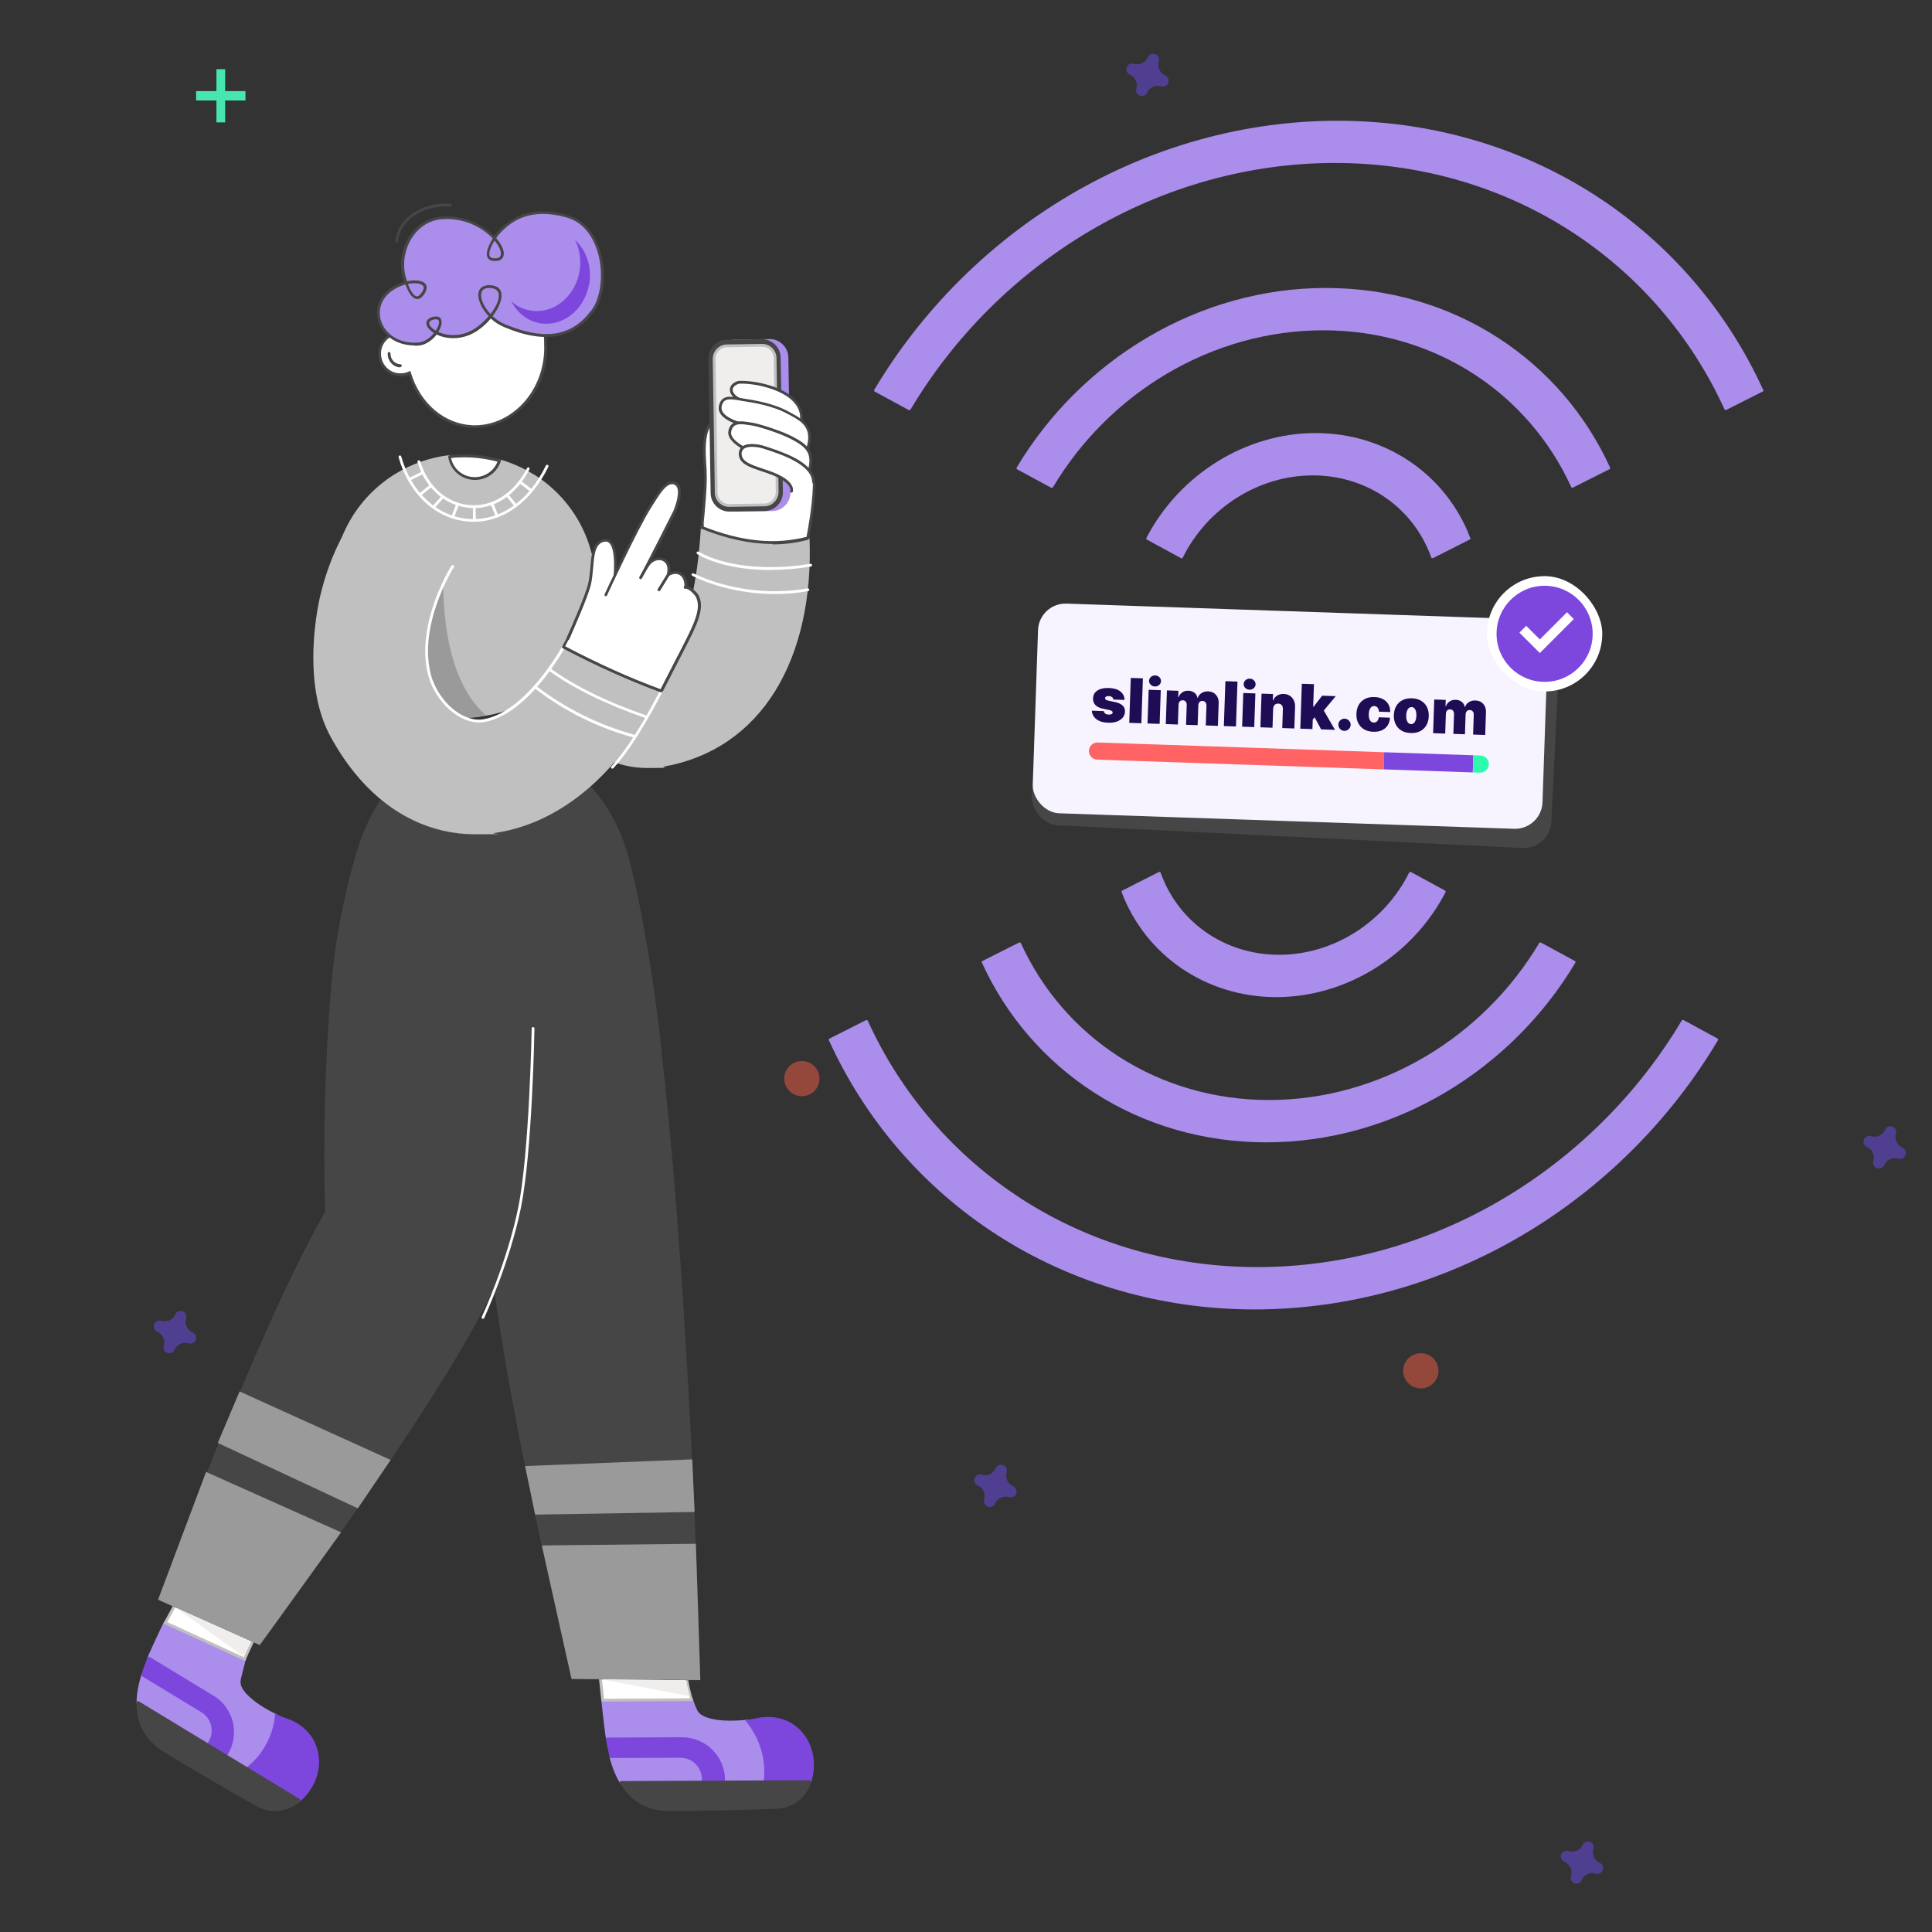 <svg width="560" height="560" viewBox="0 0 560 560" fill="none" xmlns="http://www.w3.org/2000/svg">
<rect x="0" y="0" width="560" height="560" fill="#333333" stroke="none"/>
<g clip-path="url(#clip0_3608_5524)">
<path d="M234.533 155.972V155.487L234.048 155.607C228.345 156.982 224.423 157.751 218.318 156.86C213.183 156.133 207.966 154.597 203.68 152.534L203.154 152.292V152.899C201.417 181.202 194.987 188.603 189.893 189.856C183.422 191.434 179.864 182.173 175.376 170.447C171.736 160.946 167.612 150.19 160.859 142.911L160.576 142.587L138.984 166.404L139.065 166.647C145.615 185.65 153.338 200.086 162.072 209.628C169.998 218.282 178.53 222.608 187.507 222.608C196.484 222.608 190.903 222.446 192.643 222.165C206.308 219.698 217.389 212.136 224.748 200.208C231.863 188.643 235.301 173.4 234.655 156.052L234.533 155.972Z" fill="#C0C0C0"/>
<path d="M234.128 155.972C224.422 158.519 214.153 157.185 203.478 152.899C203.478 152.899 204.65 144.811 206.226 138.625C207.481 135.188 236.19 133.489 236.027 140.646C235.865 147.802 234.128 156.011 234.128 156.011V155.972Z" fill="white"/>
<path d="M223.939 157.67C217.509 157.67 210.676 156.214 203.316 153.263C203.155 153.18 203.035 153.019 203.074 152.818C203.074 152.737 204.287 144.609 205.824 138.503C206.876 135.632 221.674 134.419 229.601 135.956C234.088 136.805 236.434 138.463 236.393 140.687C236.231 147.802 234.492 156.053 234.492 156.133C234.492 156.295 234.33 156.417 234.21 156.456C230.895 157.347 227.458 157.79 223.939 157.79V157.67ZM203.884 152.615C214.882 156.982 224.666 157.954 233.765 155.607C234.049 154.193 235.463 146.914 235.625 140.565C235.666 138.342 232.309 137.209 229.479 136.684C225.598 135.956 220.179 135.794 215.085 136.36C209.707 136.926 206.915 137.978 206.634 138.746C205.259 144.164 204.167 151.078 203.923 152.656L203.884 152.615Z" fill="#464646"/>
<path d="M203.437 152.899C203.437 152.576 204.771 140.808 204.489 136.886C204.125 131.791 203.153 122.329 208.289 121.642C213.221 120.995 212.049 137.533 212.049 137.533L203.437 152.899Z" fill="white"/>
<path d="M203.437 153.302C203.234 153.302 203.034 153.099 203.034 152.899C203.034 152.857 203.034 152.656 203.114 152.008C203.922 144.164 204.247 139.11 204.084 136.886V136.199C203.64 130.861 202.953 121.925 208.25 121.237C208.977 121.156 209.625 121.359 210.19 121.884C213.305 124.796 212.495 137.007 212.454 137.533C212.454 137.775 212.253 137.937 212.011 137.897C211.768 137.897 211.605 137.694 211.646 137.452C211.646 137.331 212.454 125.119 209.625 122.451C209.261 122.086 208.815 121.965 208.331 122.006C203.802 122.612 204.448 131.063 204.812 136.118V136.805C205.096 140.161 204.206 149.097 203.922 152.05C203.883 152.534 203.841 152.818 203.841 152.857C203.841 153.06 203.64 153.263 203.437 153.263V153.302Z" fill="#464646"/>
<path d="M228.507 103.608C228.468 100.615 225.96 98.23 223.009 98.27L212.899 98.432C211.444 98.432 210.11 99.039 209.1 100.09C208.089 101.141 207.563 102.516 207.563 103.972L208.209 142.951C208.209 144.407 208.816 145.742 209.868 146.753C210.878 147.722 212.212 148.289 213.628 148.289C215.043 148.289 213.668 148.289 213.709 148.289L223.817 148.128C225.272 148.128 226.608 147.521 227.619 146.469C228.629 145.418 229.155 144.043 229.155 142.587L228.507 103.608Z" fill="#AB8DEC"/>
<path d="M220.66 98.9L210.552 99.059C207.782 99.102 205.574 101.382 205.617 104.151L206.228 143.126C206.272 145.895 208.553 148.104 211.323 148.06L221.43 147.901C224.198 147.857 226.406 145.578 226.363 142.809L225.752 103.835C225.708 101.066 223.427 98.856 220.66 98.9Z" fill="#464646"/>
<path d="M211.402 148.289C208.449 148.289 206.024 145.904 205.983 142.951L205.337 103.972C205.295 100.979 207.681 98.513 210.673 98.473L220.783 98.311C220.783 98.311 220.822 98.311 220.864 98.311C223.815 98.311 226.242 100.697 226.283 103.648L226.929 142.628C226.968 145.62 224.583 148.086 221.591 148.128L211.483 148.289C211.483 148.289 211.442 148.289 211.402 148.289ZM220.864 99.12C220.864 99.12 220.822 99.12 220.783 99.12L210.673 99.281C208.126 99.322 206.105 101.424 206.144 103.972L206.793 142.951C206.832 145.458 208.895 147.479 211.402 147.479C213.908 147.479 211.442 147.479 211.483 147.479L221.591 147.318C224.14 147.279 226.161 145.175 226.119 142.628L225.473 103.648C225.432 101.141 223.372 99.12 220.864 99.12Z" fill="#464646"/>
<path d="M220.764 100.273L210.534 100.434C208.48 100.466 206.841 102.157 206.874 104.212L207.483 143.025C207.516 145.079 209.207 146.718 211.261 146.685L221.491 146.526C223.545 146.493 225.184 144.802 225.151 142.747L224.542 103.934C224.509 101.88 222.818 100.241 220.764 100.273Z" fill="#EFEEEC"/>
<path d="M211.323 146.914C209.057 146.914 207.239 145.094 207.198 142.87L206.591 104.052C206.591 101.788 208.37 99.888 210.635 99.847L220.865 99.685C220.865 99.685 220.906 99.685 220.946 99.685C223.211 99.685 225.029 101.505 225.071 103.729L225.677 142.547C225.677 144.811 223.896 146.711 221.633 146.753L211.403 146.914C211.403 146.914 211.362 146.914 211.323 146.914ZM220.946 100.494C220.946 100.494 220.946 100.494 220.904 100.494L210.674 100.656C209.786 100.656 208.976 101.02 208.33 101.667C207.724 102.314 207.401 103.122 207.401 104.012L208.007 142.83C208.007 144.649 209.544 146.104 211.362 146.104L221.592 145.943C223.412 145.943 224.868 144.407 224.868 142.587L224.261 103.769C224.261 101.95 222.766 100.494 220.946 100.494Z" fill="#C0C0C0"/>
<path d="M232.227 121.885C232.227 121.885 233.722 115.941 224.14 112.463C221.229 111.412 217.307 110.643 214.153 110.805C210.835 111.776 211.483 114.768 214.921 116.021L229.234 121.157L232.227 121.885Z" fill="white"/>
<path d="M232.226 122.289H232.145C231.942 122.248 231.781 122.006 231.862 121.804C231.903 121.561 233.117 116.143 224.017 112.868C220.905 111.735 217.064 111.088 214.233 111.21C213.059 111.573 212.413 112.18 212.371 112.948C212.371 113.959 213.423 115.051 215.04 115.617L229.356 120.752L229.072 121.521L214.759 116.385C212.777 115.657 211.483 114.323 211.564 112.908C211.564 111.776 212.493 110.846 214.03 110.401H214.111C217.103 110.28 220.986 110.927 224.26 112.099C229.356 113.919 231.377 116.507 232.145 118.326C232.994 120.348 232.63 121.925 232.63 122.006C232.591 122.208 232.429 122.329 232.226 122.329V122.289Z" fill="#464646"/>
<path d="M228.467 128.111L213.87 122.612C213.87 122.612 208.088 120.954 208.734 117.72C209.38 114.687 211.849 115.253 214.597 115.698C217.347 116.143 223.777 116.911 228.589 119.661C231.418 121.278 236.473 123.138 234.006 130.255L228.467 128.071V128.111Z" fill="white"/>
<path d="M234.006 130.659C233.966 130.659 233.925 130.659 233.885 130.659C233.683 130.578 233.56 130.376 233.641 130.133C235.745 123.987 232.146 122.046 229.234 120.469C228.951 120.307 228.669 120.146 228.385 120.025C224.06 117.558 218.075 116.668 215.244 116.224C215.002 116.224 214.757 116.143 214.557 116.102L214.111 116.021C211.281 115.577 209.663 115.415 209.179 117.801C208.572 120.631 213.95 122.168 213.989 122.208L228.628 127.748C228.831 127.829 228.951 128.071 228.87 128.273C228.789 128.476 228.547 128.597 228.344 128.516L213.747 123.017C213.546 122.936 207.642 121.237 208.369 117.679C209.057 114.444 211.684 114.849 214.234 115.294L214.677 115.374C214.88 115.374 215.122 115.455 215.364 115.496C218.276 115.941 224.341 116.871 228.789 119.418C229.031 119.58 229.315 119.701 229.599 119.863C232.43 121.399 236.714 123.704 234.37 130.497C234.329 130.659 234.167 130.78 234.006 130.78V130.659Z" fill="#464646"/>
<path d="M227.251 134.46C227.251 134.46 210.592 129.971 211.482 125.038C212.128 121.48 216.011 122.693 217.79 122.895C219.204 123.057 225.514 124.917 229.272 126.818C234.085 129.284 235.824 131.185 234.53 136.401L227.212 134.46H227.251Z" fill="white"/>
<path d="M234.571 136.805H234.49C234.29 136.765 234.128 136.522 234.209 136.32C235.42 131.387 233.925 129.648 229.154 127.181C225.474 125.321 219.125 123.421 217.792 123.3C217.549 123.3 217.226 123.219 216.901 123.178C214.435 122.774 212.372 122.653 211.929 125.119C211.242 128.88 222.886 132.883 227.415 134.096C227.618 134.136 227.738 134.379 227.698 134.581C227.657 134.783 227.415 134.945 227.214 134.864C227.172 134.864 222.966 133.732 218.924 131.993C213.343 129.608 210.716 127.222 211.119 124.958C211.768 121.48 215.042 122.046 217.023 122.37C217.346 122.41 217.63 122.45 217.872 122.491C219.287 122.653 225.677 124.513 229.519 126.454C234.37 128.92 236.352 130.982 234.977 136.482C234.936 136.684 234.774 136.805 234.571 136.805Z" fill="#464646"/>
<path d="M229.477 142.385C229.477 142.385 230.649 139.433 222.402 136.724C218.115 135.268 214.396 134.338 214.597 131.346C214.841 127.909 220.784 129.446 220.784 129.446C220.784 129.446 226.121 131.023 229.477 132.721C230.61 133.287 235.827 135.834 235.785 139.595L229.438 142.385H229.477Z" fill="white"/>
<path d="M229.477 142.789C229.438 142.789 229.397 142.789 229.316 142.789C229.113 142.708 228.993 142.466 229.074 142.264C229.074 142.264 229.194 141.819 228.871 141.172C228.345 140.161 226.808 138.624 222.24 137.088C221.836 136.967 221.43 136.805 221.026 136.683C217.227 135.43 213.951 134.338 214.153 131.306C214.193 130.497 214.557 129.85 215.164 129.405C216.982 128.071 220.703 129.041 220.865 129.082C220.946 129.082 226.284 130.699 229.639 132.357C235.058 135.026 236.191 137.775 236.191 139.595C236.191 139.797 235.988 139.999 235.785 139.999C235.543 139.999 235.381 139.797 235.381 139.595C235.381 137.33 233.238 135.026 229.316 133.085C226 131.427 220.703 129.85 220.662 129.85C220.662 129.85 217.185 128.96 215.649 130.052C215.245 130.376 215.002 130.78 214.961 131.346C214.8 133.772 217.67 134.702 221.269 135.915C221.675 136.037 222.078 136.198 222.482 136.32C227.375 137.937 229.074 139.716 229.6 140.889C230.043 141.819 229.8 142.466 229.8 142.547C229.72 142.708 229.6 142.789 229.438 142.789H229.477Z" fill="#464646"/>
<path d="M223.455 165.23C214.963 165.23 207.199 163.613 202.105 160.621C201.902 160.501 201.863 160.258 201.944 160.055C202.064 159.852 202.306 159.813 202.509 159.894C209.707 164.139 222.444 165.514 234.898 163.412C235.099 163.412 235.341 163.532 235.383 163.735C235.383 163.936 235.26 164.18 235.06 164.22C231.177 164.868 227.255 165.191 223.494 165.191L223.455 165.23Z" fill="white"/>
<path d="M224.748 172.186C216.417 172.186 207.763 170.366 200.687 166.928C200.487 166.847 200.406 166.605 200.487 166.404C200.567 166.201 200.81 166.121 201.013 166.201C210.675 170.892 223.373 172.551 234.087 170.527C234.29 170.527 234.532 170.65 234.572 170.853C234.613 171.053 234.452 171.296 234.249 171.337C231.176 171.902 227.983 172.186 224.707 172.186H224.748Z" fill="white"/>
<path d="M148.242 308.453C148.242 308.453 148.687 350.181 145.776 364.01C145.21 366.76 144.361 369.146 143.35 371.25C132.068 394.217 96.243 379.255 94.948 357.582C93.574 333.928 94.868 289.611 98.345 270.362C99.882 261.953 101.661 254.109 103.804 246.991C104.855 243.434 106.149 240.239 107.564 237.369C108.131 236.275 108.696 235.225 109.303 234.215C116.581 222.003 127.216 216.503 136.799 215.29C137.244 215.25 137.689 215.17 138.133 215.128C139.104 215.047 139.993 215.532 140.802 216.462C142.217 218.162 143.39 221.355 144.361 225.561C145.735 231.545 146.625 239.632 147.272 248.367C149.172 275.175 148.242 308.453 148.242 308.453Z" fill="#464646"/>
<path d="M124.752 383.138C122.973 383.138 121.113 382.935 119.213 382.57C113.067 381.318 107.163 378.203 102.594 373.797C97.742 369.106 94.871 363.364 94.547 357.582C93.86 345.978 93.82 329.034 94.426 312.294C95.073 294.462 96.367 279.136 97.944 270.282C99.521 261.588 101.34 253.703 103.403 246.869C104.454 243.392 105.707 240.116 107.203 237.166C107.77 236.074 108.336 234.983 108.942 233.97C117.676 219.334 130.09 215.693 136.721 214.844C137.166 214.805 137.611 214.724 138.056 214.683C139.147 214.602 140.158 215.089 141.088 216.18C142.463 217.837 143.716 220.951 144.727 225.48C145.981 230.978 146.951 238.661 147.639 248.366C149.499 274.771 148.65 307.807 148.609 308.494C148.609 309.262 149.014 350.465 146.143 364.132C145.577 366.841 144.768 369.307 143.676 371.45C139.956 379.013 133.082 383.177 124.712 383.177L124.752 383.138ZM138.379 215.451C138.298 215.451 138.258 215.451 138.177 215.451C137.732 215.451 137.328 215.532 136.883 215.613C130.413 216.462 118.283 219.98 109.711 234.335C109.104 235.345 108.538 236.397 107.972 237.489C106.516 240.4 105.263 243.595 104.211 247.072C102.19 253.906 100.33 261.75 98.793 270.404C95.882 286.457 93.739 328.914 95.396 357.541C95.72 363.122 98.51 368.702 103.2 373.231C107.608 377.476 113.511 380.589 119.415 381.802C129.847 383.906 138.703 379.901 143.029 371.088C144.081 368.984 144.889 366.559 145.415 363.929C148.286 350.303 147.882 308.898 147.841 308.453C147.841 308.088 148.731 274.891 146.871 248.366C146.183 238.702 145.213 231.061 143.959 225.6C142.989 221.235 141.816 218.201 140.482 216.665C139.794 215.857 139.107 215.451 138.339 215.451H138.379Z" fill="#464646"/>
<path d="M58.801 495.669L41.576 485.195C41.454 485.114 41.333 485.114 41.212 485.195C41.09 485.236 41.009 485.317 40.969 485.439C40.079 488.39 39.594 491.018 39.594 493.484C39.594 493.646 39.675 493.768 39.796 493.849L60.176 506.222C60.257 506.222 60.297 506.263 60.378 506.263C60.499 506.263 60.661 506.182 60.742 506.06L61.187 505.292C63.209 501.977 62.117 497.69 58.841 495.669H58.801Z" fill="#AB8DEC"/>
<path d="M80.23 496.922C79.502 496.599 78.774 496.193 78.046 495.831C76.995 495.224 75.984 494.656 75.094 494.01C74.852 493.849 74.609 493.646 74.326 493.484C73.639 493 73.032 492.474 72.426 491.948C70.525 490.25 69.595 488.632 69.717 487.338C69.757 486.731 70.323 484.63 70.687 483.213C70.849 482.567 71.01 482.002 71.051 481.718L71.213 480.991C71.253 480.828 71.213 480.627 71.011 480.546L67.978 478.687C67.978 478.687 67.978 478.687 67.937 478.687L48.003 469.952C47.801 469.871 47.558 469.952 47.477 470.153L47.356 470.436C46.79 471.65 46.183 472.903 45.617 474.116C44.849 475.734 44.121 477.351 43.393 478.968C43.151 479.455 42.948 479.979 42.706 480.505C42.625 480.708 42.706 480.95 42.908 481.031C43.272 481.192 43.595 481.395 43.919 481.557L61.427 492.19C66.886 495.508 68.665 502.664 65.309 508.162L64.986 508.688C64.945 508.769 64.905 508.891 64.945 509.011C64.945 509.133 65.026 509.214 65.147 509.256L71.415 513.055C71.496 513.055 71.536 513.097 71.617 513.097C71.698 513.097 71.779 513.097 71.86 513.014C74.488 510.912 76.591 508.365 78.087 505.454C79.381 502.907 80.149 500.156 80.432 497.286C80.432 497.125 80.351 496.961 80.189 496.88L80.23 496.922Z" fill="#AB8DEC"/>
<path d="M92.442 509.779C92.159 505.211 89.612 501.289 85.447 499.104C84.719 498.701 83.91 498.378 83.061 498.094C82.212 497.81 81.242 497.406 80.231 496.922L79.705 496.68V497.245C79.422 499.995 78.654 502.664 77.4 505.089C75.985 507.92 73.963 510.347 71.416 512.368L70.971 512.732L86.781 522.316L87.024 522.113C90.704 518.959 92.766 514.308 92.483 509.74L92.442 509.779Z" fill="#7D47DE"/>
<path d="M61.871 491.503L44.362 480.869C44.039 480.666 43.675 480.465 43.311 480.304L42.947 480.101L42.786 480.465C42.745 480.585 42.664 480.708 42.624 480.828L42.543 481.031C41.936 482.528 41.411 483.981 40.966 485.398L40.885 485.682L58.394 496.315C61.305 498.094 62.235 501.896 60.456 504.847L59.768 505.938L65.51 509.417L66.036 508.527C67.734 505.696 68.26 502.381 67.492 499.146C66.683 495.911 64.701 493.203 61.871 491.463V491.503Z" fill="#7D47DE"/>
<path d="M47.922 470.316L70.889 480.869C71.374 478.929 85.567 450.503 86.052 448.44L66.643 436.633C65.875 437.159 48.892 468.335 47.962 470.275L47.922 470.316Z" fill="white"/>
<path d="M70.891 481.314C70.85 481.314 70.769 481.314 70.729 481.314L47.762 470.759C47.681 470.72 47.6 470.639 47.56 470.517C47.56 470.397 47.56 470.316 47.56 470.194C47.721 469.871 65.392 437.078 66.362 436.391C66.483 436.31 66.685 436.31 66.807 436.391L86.216 448.198C86.377 448.279 86.458 448.48 86.418 448.641C86.175 449.693 83.062 456.162 78.371 465.949C75.015 472.944 71.497 480.182 71.295 481.072C71.295 481.192 71.174 481.273 71.093 481.354C71.052 481.354 70.972 481.354 70.931 481.354L70.891 481.314ZM48.49 470.153L70.689 480.343C71.416 478.484 74.328 472.418 77.684 465.504C81.08 458.428 84.962 450.462 85.609 448.641L66.766 437.198C64.825 440.07 50.471 466.353 48.53 470.113L48.49 470.153Z" fill="#C0C0C0"/>
<path d="M86.943 521.506L40.2 493.12C40.079 493.039 39.917 493.039 39.796 493.12C39.675 493.201 39.594 493.323 39.594 493.484C39.513 499.753 42.222 504.605 47.721 507.961C56.738 513.42 65.715 518.676 74.368 523.527C76.187 524.499 78.048 524.983 79.867 524.983C81.687 524.983 84.881 524.053 87.024 522.194C87.105 522.113 87.186 521.991 87.145 521.871C87.145 521.749 87.065 521.629 86.943 521.548V521.506Z" fill="#464646"/>
<path d="M143.31 349.251C140.359 343.673 135.587 339.225 129.765 336.678C119.332 332.107 104.493 333.605 94.101 351.556C83.79 369.39 71.255 398.826 62.561 420.377C53.14 443.75 46.064 463.118 45.983 463.321C45.902 463.522 45.983 463.725 46.185 463.845L75.015 476.705C75.056 476.705 75.136 476.705 75.177 476.705C75.298 476.705 75.42 476.663 75.501 476.543C76.107 475.734 137.164 393.568 145.13 368.015C147.071 361.788 146.424 355.116 143.31 349.251Z" fill="#464646"/>
<path d="M45.82 463.684L75.297 476.827L98.871 444.154L59.73 426.645L45.82 463.684Z" fill="#9B9A9A"/>
<path d="M69.437 403.314L63.129 418.236L103.726 437.198L113.228 423.168L69.437 403.314Z" fill="#9B9A9A"/>
<path d="M50.876 465.949L72.549 475.694L70.648 480.14L50.876 465.949Z" fill="#EFEEEC"/>
<path d="M204.243 515.644C204.243 511.803 201.089 508.688 197.248 508.688L177.072 508.771C176.95 508.771 176.829 508.81 176.748 508.933C176.667 509.013 176.627 509.175 176.667 509.295C177.435 512.287 178.446 514.753 179.7 516.857C179.781 516.977 179.902 517.058 180.064 517.058L203.881 516.938C204.001 516.938 204.082 516.897 204.162 516.816C204.243 516.735 204.285 516.654 204.285 516.534V515.644H204.243Z" fill="#AB8DEC"/>
<path d="M216.984 498.62C216.903 498.5 216.742 498.458 216.622 498.458C215.65 498.581 214.679 498.661 213.71 498.701C212.497 498.742 211.325 498.781 210.231 498.701C209.949 498.701 209.624 498.701 209.301 498.661C208.452 498.581 207.645 498.5 206.876 498.338C204.369 497.852 202.751 497.003 202.145 495.831C201.78 495.062 201.418 494.213 201.093 493.242C201.012 493 200.931 492.758 200.85 492.515C200.811 492.354 200.65 492.232 200.488 492.232L174.649 492.354C174.527 492.354 174.406 492.393 174.366 492.474C174.325 492.555 174.244 492.677 174.285 492.799C174.447 494.253 174.608 495.708 174.77 497.164C174.972 498.945 175.175 500.724 175.417 502.503C175.498 503.029 175.579 503.594 175.66 504.159C175.66 504.362 175.902 504.524 176.105 504.485C176.468 504.485 176.873 504.443 177.237 504.443L197.697 504.362H197.738C204.126 504.362 209.343 509.537 209.343 515.928V516.534C209.343 516.655 209.382 516.735 209.463 516.816C209.544 516.897 209.624 516.938 209.747 516.938H221.635C221.836 516.897 221.999 516.735 222.039 516.534C222.12 515.886 222.2 515.199 222.242 514.472C222.523 508.891 220.705 503.433 216.984 498.661V498.62Z" fill="#AB8DEC"/>
<path d="M233.318 503.149C230.69 499.388 226.484 497.409 221.752 497.69C220.945 497.732 220.054 497.852 219.205 498.055C218.437 498.216 217.549 498.378 216.658 498.5L215.971 498.581L216.416 499.146C220.015 503.756 221.752 509.053 221.51 514.431C221.51 515.118 221.429 515.805 221.309 516.412L221.229 516.897L235.057 516.816L235.138 516.534C236.633 511.883 235.946 506.909 233.359 503.149H233.318Z" fill="#7D47DE"/>
<path d="M197.738 503.555H197.696L177.236 503.635C176.832 503.635 176.428 503.635 176.023 503.716H175.619V504.161C175.7 504.282 175.7 504.404 175.74 504.524V504.727C176.023 506.344 176.347 507.839 176.711 509.256L176.792 509.579L197.251 509.498C200.649 509.498 203.439 512.248 203.439 515.685V516.978H210.15V515.928C210.15 509.094 204.53 503.555 197.738 503.555Z" fill="#7D47DE"/>
<path d="M172.788 472.66C173.112 476.825 173.516 481.517 174.042 486.408C174.244 488.512 174.486 490.654 174.729 492.797L200.568 492.677C199.961 490.737 199.475 488.593 199.112 486.288C198.263 481.234 197.818 475.491 197.534 470.356C197.334 467.243 197.211 464.29 197.089 461.824C196.928 458.751 196.524 456.243 195.836 454.264L173.112 454.384C172.748 455.233 172.465 456.162 172.263 457.094C171.98 458.589 172.263 464.574 172.869 472.66H172.788Z" fill="white"/>
<path d="M174.689 493.203C174.487 493.203 174.325 493.041 174.284 492.838C174.042 490.453 173.799 488.39 173.597 486.45C173.112 481.718 172.708 476.988 172.343 472.66C171.697 464.17 171.454 458.428 171.737 456.972C171.939 456.001 172.222 455.071 172.627 454.183C172.708 454.021 172.829 453.941 172.991 453.941L195.714 453.818C195.878 453.818 196.039 453.941 196.079 454.102C196.727 456.082 197.17 458.589 197.331 461.785C197.414 462.957 197.454 464.21 197.534 465.545C197.615 467.04 197.696 468.658 197.777 470.316C198.06 474.926 198.464 480.911 199.355 486.208C199.758 488.674 200.243 490.776 200.81 492.555C200.81 492.677 200.81 492.797 200.769 492.919C200.688 493.041 200.568 493.081 200.446 493.081L174.608 493.203H174.689ZM173.193 472.621C173.516 476.908 173.961 481.679 174.446 486.369C174.648 488.187 174.851 490.169 175.093 492.393L200.042 492.273C199.556 490.575 199.112 488.632 198.706 486.328C197.818 480.95 197.373 474.965 197.089 470.316C197.008 468.658 196.928 467.04 196.847 465.545C196.766 464.21 196.727 462.957 196.646 461.785C196.482 458.832 196.079 456.446 195.513 454.587L173.354 454.709C173.031 455.477 172.788 456.285 172.627 457.094C172.343 458.467 172.627 464.251 173.233 472.58L173.193 472.621Z" fill="#C0C0C0"/>
<path d="M235.057 516.17C234.976 516.048 234.854 516.008 234.732 516.008L180.064 516.251C179.902 516.251 179.781 516.332 179.7 516.454C179.619 516.574 179.619 516.735 179.7 516.857C182.895 522.235 187.706 524.944 194.094 524.944C200.485 524.944 194.175 524.944 194.217 524.944C202.709 524.905 211.118 524.741 219.166 524.499C221.106 524.418 223.046 524.379 225.069 524.298C230.002 524.014 233.682 521.183 235.138 516.534C235.138 516.412 235.138 516.29 235.096 516.17H235.057Z" fill="#464646"/>
<path d="M191.752 304.33C189.286 282.574 186.213 264.378 182.654 250.187C181.118 244.041 178.813 238.582 175.82 233.931C167.329 220.79 155.684 217.394 149.457 216.584C147.273 216.3 145.454 219.172 143.917 225.48C142.623 230.777 141.491 238.663 140.601 248.812C138.256 275.54 138.175 309.95 138.175 310.312C138.377 329.48 139.914 349.454 142.906 371.33C147.758 406.954 156.048 444.477 165.55 486.369C165.59 486.57 165.752 486.692 165.954 486.692L202.547 487.057C202.67 487.057 202.75 487.015 202.831 486.934C202.912 486.854 202.953 486.732 202.953 486.651C202.953 485.601 200.526 381.722 191.711 304.411L191.752 304.33Z" fill="#464646"/>
<path d="M201.698 447.469L157.058 447.956L165.67 486.651L202.992 486.976L201.698 447.469Z" fill="#9B9A9A"/>
<path d="M200.647 423.007L152.205 424.947L155.117 439.018L201.335 438.25L200.647 423.007Z" fill="#9B9A9A"/>
<path d="M174.567 486.773L198.625 487.015L199.919 491.666L174.567 486.773Z" fill="#EFEEEC"/>
<path d="M191.509 194.304C184.755 201.258 179.984 210.154 178.124 220.061C160.373 205.867 143.511 184.398 133.726 151.888L163.648 146.873C168.541 167.05 178.973 182.497 191.509 194.304Z" fill="#C0C0C0"/>
<path d="M178.409 220.79L177.883 220.384C156.938 203.646 141.936 180.637 133.324 152.008L133.202 151.563L163.933 146.43L164.014 146.792C168.421 164.988 177.762 180.879 191.792 194.021L192.076 194.304L191.792 194.588C184.919 201.664 180.309 210.477 178.53 220.141L178.409 220.79ZM134.253 152.211C142.785 180.233 157.423 202.794 177.883 219.334C179.784 209.912 184.272 201.299 190.943 194.344C177.074 181.202 167.774 165.392 163.326 147.359L134.253 152.25V152.211Z" fill="#C0C0C0"/>
<path d="M110.072 102.395C109.951 105.751 112.579 108.622 115.935 108.743C116.946 108.784 117.876 108.582 118.766 108.177C121.435 116.952 128.47 123.341 137.002 123.704C148.203 124.149 158.231 114.04 158.231 100.939C158.231 87.838 157.139 90.669 157.139 90.669C157.139 90.669 151.64 86.019 143.553 86.019C126.691 87.272 116.987 96.613 116.502 96.572C113.145 96.451 110.274 99.079 110.153 102.435L110.072 102.395Z" fill="white"/>
<path d="M137.648 124.068C137.405 124.068 137.163 124.068 136.92 124.068C128.55 123.745 121.353 117.72 118.482 108.703C117.673 109.026 116.783 109.148 115.894 109.107C114.155 109.026 112.538 108.299 111.365 107.005C110.193 105.711 109.586 104.053 109.626 102.314C109.707 100.575 110.435 98.958 111.729 97.785C112.983 96.613 114.6 96.006 116.298 96.047C116.42 95.966 116.703 95.764 117.026 95.521C120.018 93.297 129.035 86.544 143.39 85.493C151.558 85.493 157.057 90.062 157.3 90.224L157.381 90.305V90.426C157.461 90.548 158.553 93.701 158.553 100.859C158.553 108.016 155.925 113.919 151.315 118.327C147.474 122.047 142.622 124.028 137.648 124.028V124.068ZM118.967 107.571L119.088 108.016C121.798 116.952 128.793 122.896 136.92 123.26C141.934 123.462 146.827 121.521 150.749 117.761C155.197 113.474 157.744 107.328 157.744 100.859C157.744 94.389 156.895 91.397 156.693 90.79C155.965 90.224 150.749 86.302 143.43 86.302C129.359 87.353 120.423 93.985 117.511 96.168C116.703 96.775 116.581 96.856 116.339 96.856C114.802 96.815 113.346 97.341 112.255 98.352C111.123 99.403 110.476 100.778 110.435 102.314C110.395 103.851 110.92 105.306 111.931 106.398C112.983 107.53 114.357 108.177 115.894 108.218C116.824 108.218 117.673 108.096 118.522 107.692L118.927 107.49L118.967 107.571Z" fill="#464646"/>
<path d="M116.017 106.479C115.006 106.479 114.076 105.994 113.389 105.225C112.701 104.457 112.338 103.486 112.378 102.435C112.378 102.193 112.58 102.031 112.782 102.031C113.025 102.031 113.187 102.233 113.187 102.435C113.187 103.244 113.429 104.053 113.995 104.619C114.521 105.225 115.289 105.549 116.058 105.589C116.3 105.589 116.462 105.791 116.462 105.994C116.462 106.196 116.26 106.398 116.058 106.398L116.017 106.479Z" fill="#464646"/>
<path d="M154.794 137.574C151.68 135.633 148.324 134.137 144.847 133.166L144.483 133.045L144.362 133.409C143.432 136.32 140.723 138.301 137.65 138.301C134.172 138.301 131.22 135.794 130.695 132.317V131.913H130.25C124.629 132.6 119.373 134.42 114.561 137.371C103.28 144.326 96.486 156.417 96.406 169.678C96.365 179.869 100.287 189.452 107.444 196.69C114.601 203.927 124.184 207.93 134.374 207.971C134.415 207.971 134.496 207.971 134.536 207.971C155.481 207.971 172.586 190.989 172.667 170.003C172.707 156.74 166.035 144.609 154.794 137.533V137.574Z" fill="#C0C0C0"/>
<path d="M130.249 132.398C130.815 135.956 133.888 138.706 137.608 138.706C141.328 138.706 143.754 136.563 144.724 133.53C141.53 132.64 138.174 132.155 134.696 132.155C133.2 132.155 131.704 132.236 130.249 132.398Z" fill="white"/>
<path d="M137.65 139.11C133.769 139.11 130.493 136.28 129.927 132.438C129.927 132.317 129.927 132.236 130.008 132.115C130.089 132.034 130.17 131.953 130.291 131.953C131.787 131.791 133.283 131.711 134.78 131.711C138.216 131.711 141.613 132.196 144.929 133.126C145.05 133.126 145.131 133.207 145.171 133.328C145.212 133.409 145.252 133.53 145.171 133.651C144.12 136.927 141.128 139.11 137.691 139.11H137.65ZM130.736 132.762C131.423 135.997 134.254 138.301 137.61 138.301C140.562 138.301 143.15 136.522 144.201 133.813C141.087 133.005 137.893 132.56 134.699 132.56C133.405 132.56 132.07 132.6 130.736 132.762Z" fill="#464646"/>
<path d="M115.004 70.411C114.762 70.411 114.6 70.208 114.64 69.966C114.843 66.771 116.622 63.86 119.695 61.798C122.687 59.736 126.609 58.765 130.612 59.048C130.855 59.048 131.017 59.251 130.976 59.493C130.976 59.736 130.774 59.897 130.532 59.857C126.65 59.614 122.97 60.544 120.099 62.485C117.269 64.426 115.611 67.095 115.409 70.047C115.409 70.249 115.207 70.411 115.004 70.411Z" fill="#464646"/>
<path d="M164.216 62.647C155.684 60.302 149.214 61.96 144.079 67.863C143.554 68.47 138.418 75.829 143.836 75.303C149.255 74.778 140.844 61.96 127.622 63.213C119.939 63.941 115.289 72.352 116.947 79.873C117.028 80.156 119.575 90.264 122.77 84.603C125.924 78.942 107.849 81.49 109.83 92.246C110.963 97.502 116.058 100.13 121.395 99.645C126.328 99.201 130.25 90.952 125.519 92.246C120.788 93.54 128.188 99.888 135.992 96.613C142.543 93.863 148.931 83.229 141.936 83.067C136.073 82.946 139.955 91.801 146.141 94.308C152.045 96.734 163.407 100.778 171.292 90.628C176.872 84.644 175.821 65.761 164.216 62.607V62.647Z" fill="#AB8DEC"/>
<path d="M120.141 100.13C114.763 100.13 110.477 97.057 109.425 92.326C108.374 86.585 112.741 83.673 114.641 82.703C115.45 82.298 116.259 81.975 117.108 81.733C116.744 80.722 116.582 79.953 116.582 79.953C115.652 75.788 116.582 71.219 119.13 67.823C121.273 64.911 124.265 63.132 127.661 62.809C134.616 62.162 140.116 65.235 143.229 68.47C143.593 67.944 143.836 67.62 143.836 67.62C149.092 61.596 155.602 59.897 164.377 62.283C169.027 63.537 172.464 67.378 174.081 73.12C175.982 79.791 174.93 87.474 171.615 90.992C163.245 101.788 150.71 96.694 146.019 94.753C144.604 94.186 143.35 93.297 142.259 92.326C140.56 94.348 138.377 96.127 136.153 97.057C132.554 98.554 128.996 98.149 126.57 96.977C125.316 98.594 123.416 99.969 121.435 100.171C120.99 100.171 120.585 100.211 120.141 100.211V100.13ZM117.391 82.501C116.623 82.703 115.814 83.026 115.046 83.431C113.267 84.32 109.304 86.989 110.234 92.205C111.245 96.855 115.814 99.767 121.354 99.281C123.012 99.12 124.669 97.947 125.802 96.532C125.478 96.329 125.155 96.127 124.912 95.885C123.942 95.076 123.456 94.146 123.618 93.378C123.739 92.893 124.103 92.246 125.357 91.882C126.408 91.599 127.176 91.72 127.621 92.205C128.106 92.771 128.147 93.701 127.702 94.874C127.54 95.319 127.298 95.764 127.015 96.208C129.117 97.179 132.392 97.664 135.83 96.208C137.77 95.4 139.954 93.621 141.652 91.639C139.509 89.375 138.336 86.625 138.7 84.806C138.862 83.997 139.509 82.622 141.935 82.662C144.361 82.703 145.13 83.956 145.332 84.967C145.655 86.746 144.564 89.294 142.784 91.639C143.795 92.61 145.008 93.418 146.343 93.984C154.106 97.138 163.932 99.605 171.008 90.426C174.081 87.11 175.092 79.589 173.313 73.281C172.423 70.128 170.038 64.628 164.175 63.011C155.764 60.706 149.497 62.324 144.483 68.106C144.361 68.227 144.119 68.591 143.836 69.036C145.17 70.572 145.898 72.069 146.019 73.201C146.14 74.575 145.413 75.505 143.997 75.627C142.623 75.748 141.733 75.425 141.329 74.656C140.601 73.201 141.854 70.734 142.825 69.117C139.873 66.003 134.495 62.93 127.783 63.577C124.629 63.86 121.839 65.558 119.857 68.268C117.512 71.502 116.582 75.788 117.472 79.751C117.553 80.115 117.755 80.762 117.998 81.53C120.222 81.045 122.284 81.247 123.173 82.137C123.537 82.501 124.022 83.35 123.254 84.765C122.486 86.18 121.596 86.787 120.707 86.665C119.696 86.504 118.685 85.331 117.795 83.148C117.714 82.905 117.593 82.662 117.512 82.46L117.391 82.501ZM126.408 92.529C126.166 92.529 125.923 92.569 125.599 92.65C125.114 92.771 124.508 93.054 124.427 93.499C124.306 93.984 124.71 94.631 125.438 95.238C125.68 95.44 125.963 95.642 126.287 95.844C126.57 95.44 126.772 94.995 126.974 94.591C127.298 93.742 127.338 93.095 127.055 92.771C126.934 92.61 126.691 92.569 126.408 92.569V92.529ZM141.814 83.471C140.479 83.471 139.711 83.956 139.509 84.967C139.186 86.544 140.277 89.011 142.178 91.033C143.795 88.97 144.847 86.706 144.523 85.129C144.321 84.078 143.431 83.511 141.935 83.471C141.935 83.471 141.854 83.471 141.814 83.471ZM118.2 82.298C118.847 83.956 119.777 85.736 120.747 85.897C121.435 85.978 122.041 85.129 122.486 84.401C122.89 83.673 122.931 83.107 122.526 82.743C121.879 82.096 120.181 81.894 118.2 82.339V82.298ZM143.31 69.763C142.42 71.26 141.45 73.322 141.976 74.292C142.218 74.778 142.865 74.939 143.876 74.859C144.847 74.778 145.251 74.252 145.17 73.281C145.089 72.311 144.442 71.058 143.35 69.723L143.31 69.763Z" fill="#464646"/>
<path d="M170.724 82.743C171.735 77.608 170.037 72.594 166.681 69.561C168.055 72.311 168.581 75.627 167.894 79.064C166.438 86.423 159.928 91.316 153.377 89.941C151.396 89.537 149.617 88.606 148.161 87.272C149.779 90.466 152.609 92.893 156.167 93.621C162.718 94.995 169.228 90.103 170.684 82.743H170.724Z" fill="#7D47DE"/>
<path d="M128.43 169.072C128.673 186.864 132.555 199.966 140.885 207.406C131.503 209.427 123.78 207.203 118.079 203.846C121.152 191.19 124.549 179.423 128.471 169.072H128.43Z" fill="#9B9A9A"/>
<path d="M173.07 170.933C174.081 187.431 168.097 202.674 164.498 207.93L158.069 200.411C167.409 194.627 171.291 183.629 173.03 170.933H173.07Z" fill="#9B9A9A"/>
<path d="M157.464 201.299C157.343 201.299 157.221 201.26 157.14 201.138C157.019 200.976 157.019 200.693 157.221 200.573C167.492 192.445 172.91 180.353 172.87 165.555C172.87 165.313 173.032 165.152 173.274 165.152C173.517 165.152 173.678 165.313 173.678 165.555C173.678 180.598 168.179 192.929 157.707 201.219C157.626 201.26 157.545 201.299 157.464 201.299Z" fill="white"/>
<path d="M137.366 147.279C136.88 147.279 136.436 147.279 135.951 147.198C128.996 146.55 123.294 141.496 121.03 133.934C120.949 133.732 121.07 133.49 121.313 133.449C121.515 133.368 121.758 133.49 121.798 133.732C123.982 140.93 129.44 145.823 136.031 146.388C142.744 146.995 149.011 142.992 152.772 135.673C152.893 135.471 153.135 135.39 153.297 135.511C153.499 135.633 153.58 135.875 153.459 136.037C149.82 143.154 143.876 147.279 137.366 147.279Z" fill="white"/>
<path d="M137.284 151.24C136.678 151.24 136.112 151.24 135.505 151.159C126.205 150.31 118.522 143.194 115.53 132.519C115.49 132.317 115.611 132.074 115.813 132.034C116.015 131.953 116.258 132.115 116.298 132.317C119.21 142.668 126.609 149.583 135.586 150.391C144.643 151.201 153.135 145.458 158.23 134.945C158.311 134.743 158.553 134.662 158.756 134.743C158.958 134.824 159.039 135.066 158.958 135.269C154.025 145.378 146.018 151.24 137.284 151.24Z" fill="white"/>
<path d="M118.604 139.393C118.442 139.393 118.321 139.312 118.24 139.15C118.159 138.989 118.24 138.706 118.402 138.625L122.405 136.644C122.607 136.563 122.85 136.644 122.931 136.805C123.012 136.967 122.931 137.25 122.769 137.331L118.766 139.312C118.725 139.312 118.644 139.353 118.604 139.353V139.393Z" fill="white"/>
<path d="M121.719 143.841C121.597 143.841 121.476 143.801 121.395 143.679C121.274 143.518 121.274 143.234 121.436 143.113L124.711 140.444C124.872 140.323 125.155 140.323 125.277 140.485C125.398 140.647 125.398 140.93 125.236 141.051L121.961 143.72C121.88 143.8 121.799 143.801 121.719 143.801V143.841Z" fill="white"/>
<path d="M125.762 147.279C125.681 147.279 125.56 147.279 125.479 147.156C125.317 146.995 125.277 146.753 125.479 146.591L128.067 143.679C128.229 143.518 128.471 143.477 128.633 143.679C128.795 143.841 128.835 144.084 128.633 144.245L126.045 147.156C125.964 147.237 125.843 147.279 125.762 147.279Z" fill="white"/>
<path d="M131.222 150.271C131.181 150.271 131.141 150.271 131.06 150.271C130.858 150.19 130.736 149.948 130.817 149.745L132.273 146.024C132.354 145.823 132.597 145.701 132.799 145.781C133.001 145.862 133.122 146.104 133.041 146.307L131.586 150.029C131.505 150.19 131.384 150.271 131.222 150.271Z" fill="white"/>
<path d="M137.487 151.24C137.244 151.24 137.083 151.078 137.083 150.836V146.914C137.083 146.672 137.244 146.51 137.487 146.51C137.729 146.51 137.891 146.672 137.891 146.914V150.836C137.891 151.078 137.729 151.24 137.487 151.24Z" fill="white"/>
<path d="M144.037 149.987C143.876 149.987 143.714 149.906 143.674 149.745L142.218 146.104C142.137 145.904 142.218 145.661 142.46 145.581C142.663 145.498 142.905 145.581 142.986 145.823L144.442 149.461C144.523 149.664 144.442 149.906 144.199 149.987C144.159 149.987 144.118 149.987 144.037 149.987Z" fill="white"/>
<path d="M149.253 146.672C149.132 146.672 149.01 146.63 148.93 146.51L146.665 143.72C146.544 143.558 146.544 143.275 146.705 143.154C146.867 143.032 147.15 143.032 147.272 143.194L149.536 145.984C149.657 146.146 149.657 146.43 149.495 146.55C149.415 146.63 149.334 146.63 149.253 146.63V146.672Z" fill="white"/>
<path d="M153.865 142.507C153.784 142.507 153.703 142.507 153.622 142.426L150.468 140C150.307 139.878 150.266 139.595 150.387 139.434C150.509 139.272 150.792 139.231 150.953 139.353L154.107 141.779C154.269 141.9 154.31 142.183 154.188 142.345C154.107 142.466 153.986 142.507 153.865 142.507Z" fill="white"/>
<path d="M175.496 234.134C171.453 237.853 167.126 240.926 162.638 243.272C157.664 245.9 152.489 247.598 147.272 248.366C147.111 248.366 146.989 248.406 146.828 248.447C144.887 248.69 142.986 248.851 141.086 248.812C129.198 248.812 118.24 243.676 109.344 234.173C116.622 221.962 127.257 216.464 136.84 215.25C138.134 215.977 139.469 216.381 140.843 216.464C142.258 218.162 143.431 221.355 144.402 225.561C145.736 220.021 147.434 216.706 149.456 216.988C158.473 218.201 168.501 223.295 175.537 234.173L175.496 234.134Z" fill="#464646"/>
<path d="M163.608 186.499L163.406 186.864C162.961 187.713 159.443 193.494 154.469 199.117C150.304 203.807 144.239 209.305 139.023 208.659H138.902C133.928 209.305 129.238 205.625 124.911 197.62C124.709 197.255 124.547 196.893 124.426 196.487V196.367C122.687 191.434 123.779 183.426 124.911 179.262C127.176 170.933 131.421 164.503 131.462 164.462L131.745 164.058L101.984 150.878L101.782 151.12C101.742 151.201 96.081 159.165 92.927 172.267C92.239 175.098 90.703 182.619 90.824 191.554C90.945 200.247 92.603 207.568 95.717 213.349C98.224 217.959 101.054 222.123 104.208 225.683L104.33 225.845C113.508 236.275 125.154 241.817 137.608 241.817C150.062 241.817 141.368 241.694 143.269 241.452C148.647 240.723 153.984 238.986 159.2 236.275C165.589 232.92 171.493 228.269 176.79 222.407C180.793 217.959 184.27 213.389 187.141 208.82C188.717 206.273 190.173 203.646 191.428 201.057L191.59 200.693L163.567 186.46L163.608 186.499Z" fill="#C0C0C0"/>
<path d="M187.464 208.214C187.425 208.214 187.384 208.214 187.342 208.214C175.738 204.211 166.155 199.521 158.958 194.304C158.796 194.182 158.755 193.9 158.877 193.739C158.998 193.577 159.241 193.536 159.443 193.658C166.6 198.875 176.062 203.523 187.626 207.487C187.829 207.568 187.949 207.769 187.868 208.013C187.829 208.174 187.667 208.295 187.506 208.295L187.464 208.214Z" fill="white"/>
<path d="M183.702 213.753C183.702 213.753 183.622 213.753 183.581 213.753C173.108 210.883 163.404 206.031 154.832 199.398C154.67 199.278 154.629 198.995 154.751 198.833C154.872 198.672 155.155 198.63 155.317 198.752C163.808 205.302 173.391 210.073 183.783 212.946C183.985 212.985 184.107 213.227 184.066 213.43C184.026 213.592 183.864 213.714 183.662 213.714L183.702 213.753Z" fill="white"/>
<path d="M138.984 209.427C133.161 209.427 127.096 204.211 124.468 196.974C119.656 181.809 130.735 164.139 130.857 163.977C130.978 163.777 131.22 163.735 131.423 163.857C131.625 163.977 131.665 164.22 131.544 164.423C131.423 164.584 120.545 181.931 125.236 196.731C127.743 203.646 133.566 208.659 139.024 208.618C151.923 207.526 162.841 187.551 162.962 187.351C163.084 187.148 163.326 187.067 163.528 187.187C163.73 187.309 163.811 187.551 163.69 187.754C163.69 187.794 160.859 192.929 156.493 198.146C152.409 202.997 146.101 208.862 139.105 209.467C139.105 209.467 139.065 209.467 139.024 209.467L138.984 209.427Z" fill="white"/>
<path d="M177.519 222.811C177.439 222.811 177.317 222.811 177.237 222.691C177.075 222.529 177.075 222.285 177.237 222.123C183.989 214.886 191.227 200.247 191.308 200.127C191.389 199.924 191.631 199.844 191.834 199.924C192.037 200.005 192.118 200.247 192.037 200.45C191.954 200.612 184.636 215.331 177.802 222.649C177.722 222.73 177.6 222.771 177.519 222.771V222.811Z" fill="white"/>
<path d="M201.859 172.47C204.125 176.23 201.294 181.527 197.453 188.968C197.169 189.533 195.028 193.739 191.63 200.289C182.209 196.812 172.747 192.525 163.245 187.512L164.539 185.085C164.539 185.085 168.339 177.363 171.938 171.702C174.526 167.899 179.338 165.232 186.333 166.081C186.819 165.313 187.304 164.545 187.788 163.816C189.973 160.501 194.906 161.714 193.611 166.566C196.078 165.029 198.747 166.243 198.705 169.801L198.544 170.204C199.88 169.962 201.82 172.428 201.82 172.428L201.859 172.47Z" fill="white"/>
<path d="M191.671 200.693C191.629 200.693 191.59 200.693 191.548 200.693C182.451 197.338 172.868 193.051 163.123 187.916C162.921 187.794 162.84 187.551 162.961 187.39L164.255 184.963C164.255 184.882 168.097 177.199 171.655 171.579C173.434 168.993 177.68 164.787 186.212 165.756C186.657 165.069 187.1 164.381 187.546 163.696C188.879 161.673 191.023 161.269 192.478 161.915C193.611 162.441 194.622 163.735 194.299 165.878C195.39 165.433 196.523 165.475 197.413 165.959C198.585 166.647 199.273 168.061 199.273 169.842C200.648 170.165 202.103 171.983 202.304 172.228C204.65 176.069 201.942 181.324 198.221 188.523L197.937 189.088C197.614 189.695 195.309 194.182 192.116 200.411C192.035 200.531 191.913 200.612 191.751 200.612L191.671 200.693ZM163.851 187.351C173.313 192.322 182.613 196.528 191.468 199.763C194.582 193.697 196.806 189.33 197.129 188.765L197.413 188.2C201.01 181.202 203.64 176.189 201.536 172.712C200.848 171.822 199.434 170.488 198.666 170.65C198.504 170.65 198.382 170.65 198.262 170.488C198.181 170.366 198.14 170.204 198.221 170.084L198.382 169.761C198.382 168.264 197.856 167.173 196.968 166.647C196.119 166.162 194.986 166.282 193.895 166.93C193.814 166.97 193.692 167.011 193.572 166.97C193.45 166.97 193.369 166.889 193.327 166.769C193.288 166.686 193.247 166.566 193.288 166.444C193.773 164.584 193.327 163.128 192.075 162.563C190.942 162.076 189.244 162.402 188.152 164.019C187.668 164.746 187.181 165.514 186.697 166.282C186.616 166.404 186.454 166.485 186.293 166.485C178.044 165.475 173.96 169.436 172.261 171.902C168.743 177.483 164.943 185.127 164.902 185.207L163.81 187.309L163.851 187.351Z" fill="#464646"/>
<path d="M164.577 185.085C164.698 184.762 169.834 173.439 170.804 169.436C172.098 164.22 170.804 157.508 175.009 156.618C180.104 155.526 177.88 170.246 177.88 170.246L164.577 185.085Z" fill="white"/>
<path d="M164.576 185.489C164.536 185.489 164.495 185.489 164.455 185.489C164.253 185.408 164.132 185.166 164.212 184.963C164.212 184.924 164.334 184.721 164.576 184.114C165.83 181.285 169.59 172.712 170.439 169.355C170.844 167.779 170.965 166.04 171.127 164.342C171.45 160.542 171.733 156.902 174.928 156.255C175.777 156.052 176.505 156.255 177.111 156.821C179.901 159.449 178.365 169.881 178.284 170.326C178.284 170.529 178.041 170.691 177.839 170.65C177.637 170.65 177.475 170.407 177.516 170.204C177.96 167.293 178.648 159.329 176.586 157.386C176.181 157.024 175.736 156.902 175.13 157.024C172.501 157.589 172.259 160.743 171.936 164.423C171.774 166.121 171.652 167.899 171.248 169.558C170.399 172.996 166.598 181.647 165.345 184.478C165.142 184.924 165.021 185.207 164.981 185.288C164.9 185.45 164.778 185.53 164.617 185.53L164.576 185.489Z" fill="#464646"/>
<path d="M175.619 172.389C175.619 172.389 184.394 153.263 188.519 146.794C190.985 142.911 193.167 139.03 195.675 140.081C198.545 141.294 195.553 148.208 195.553 148.208C195.553 148.208 187.305 164.626 185.688 167.376L175.619 172.348V172.389Z" fill="white"/>
<path d="M175.617 172.793C175.577 172.793 175.496 172.793 175.455 172.793C175.253 172.712 175.172 172.47 175.253 172.267C175.334 172.066 184.109 153.021 188.193 146.591C188.394 146.307 188.556 145.984 188.759 145.701C191.064 142.062 193.207 138.625 195.876 139.717C196.441 139.96 196.845 140.404 197.087 141.011C198.059 143.477 196.038 148.208 195.957 148.411C195.592 149.099 187.667 164.868 186.05 167.657C185.928 167.86 185.686 167.899 185.483 167.819C185.281 167.699 185.241 167.456 185.322 167.253C186.938 164.503 195.108 148.248 195.189 148.086C195.189 148.086 197.168 143.477 196.28 141.334C196.118 140.93 195.835 140.647 195.47 140.485C193.449 139.636 191.467 142.79 189.365 146.146C189.163 146.43 189.001 146.753 188.798 147.036C184.755 153.425 176.021 172.389 175.94 172.59C175.86 172.753 175.738 172.834 175.577 172.834L175.617 172.793Z" fill="#464646"/>
<path d="M190.984 171.337C190.904 171.337 190.823 171.337 190.781 171.296C190.581 171.176 190.539 170.933 190.661 170.73L193.329 166.404C193.451 166.201 193.693 166.162 193.896 166.282C194.097 166.404 194.138 166.647 194.016 166.85L191.349 171.176C191.268 171.296 191.146 171.379 190.984 171.379V171.337Z" fill="#464646"/>
<path d="M511.094 113.068C500.544 89.915 483.728 70.425 462.444 56.651C440.536 42.51 414.673 35 387.71 35C360.748 35 333.821 42.473 309.936 56.614C286.71 70.352 267.183 89.878 253.408 112.994C253.373 113.068 253.335 113.178 253.373 113.287C253.373 113.397 253.446 113.471 253.554 113.507L263.41 118.856C263.483 118.856 263.519 118.893 263.594 118.893C263.703 118.893 263.849 118.819 263.922 118.709C276.524 97.535 294.439 79.657 315.687 67.055C337.557 54.087 362.175 47.236 386.905 47.236C411.632 47.236 435.262 54.087 455.299 67.018C474.791 79.621 490.212 97.462 499.848 118.636C499.884 118.709 499.957 118.783 500.068 118.819C500.176 118.819 500.25 118.819 500.36 118.819L510.947 113.471C511.131 113.397 511.204 113.178 511.131 112.994L511.094 113.068Z" fill="#AB8DEC"/>
<path d="M455.374 141.166C455.409 141.239 455.483 141.313 455.593 141.349C455.702 141.349 455.775 141.349 455.886 141.349L466.51 136.001C466.692 135.927 466.766 135.708 466.692 135.524C459.659 120.101 448.411 107.06 434.198 97.901C419.581 88.449 402.326 83.467 384.302 83.467C366.278 83.467 348.365 88.449 332.429 97.901C316.932 107.096 303.891 120.101 294.694 135.524C294.658 135.598 294.621 135.708 294.658 135.817C294.658 135.927 294.731 136.001 294.842 136.037L304.695 141.386C304.769 141.386 304.806 141.423 304.879 141.423C304.988 141.423 305.136 141.349 305.21 141.239C313.232 127.758 324.626 116.365 338.179 108.342C352.1 100.099 367.781 95.74 383.533 95.74C399.287 95.74 414.305 100.099 427.091 108.342C439.511 116.365 449.291 127.721 455.447 141.203L455.374 141.166Z" fill="#AB8DEC"/>
<path d="M426.176 155.966C419.178 137.466 401.558 125.523 381.337 125.523C361.114 125.523 341.882 137.466 332.283 155.93C332.173 156.113 332.283 156.333 332.43 156.406L342.321 161.791C342.394 161.828 342.505 161.865 342.613 161.791C342.724 161.791 342.797 161.681 342.833 161.608C350.05 147.137 364.851 137.796 380.53 137.796C396.209 137.796 409.691 147.137 414.856 161.571C414.856 161.681 414.967 161.755 415.075 161.791C415.113 161.791 415.15 161.791 415.224 161.791C415.297 161.791 415.332 161.791 415.405 161.755L426.03 156.369C426.214 156.296 426.287 156.076 426.214 155.93L426.176 155.966Z" fill="#AB8DEC"/>
<path d="M497.794 301.002L487.941 295.654C487.757 295.543 487.537 295.654 487.464 295.8C474.862 316.974 456.947 334.852 435.7 347.454C413.83 360.424 389.211 367.273 364.482 367.273C339.754 367.273 316.124 360.424 296.085 347.491C276.596 334.889 261.174 317.047 251.538 295.873C251.503 295.8 251.429 295.727 251.319 295.689C251.21 295.689 251.137 295.689 251.026 295.689L240.439 301.038C240.255 301.111 240.182 301.331 240.255 301.515C250.807 324.668 267.62 344.157 288.905 357.894C310.813 372.035 336.677 379.545 363.639 379.545C390.603 379.545 417.529 372.072 441.415 357.932C464.641 344.193 484.166 324.668 497.941 301.55C497.978 301.477 498.014 301.368 497.978 301.258C497.978 301.149 497.905 301.076 497.794 301.038V301.002Z" fill="#AB8DEC"/>
<path d="M284.622 279.057C291.655 294.481 302.901 307.522 317.116 316.681C331.733 326.133 348.988 331.114 367.012 331.114C385.036 331.114 402.95 326.133 418.886 316.681C434.383 307.486 447.423 294.481 456.618 279.057C456.656 278.984 456.692 278.875 456.656 278.765C456.656 278.656 456.583 278.581 456.472 278.545L446.619 273.196C446.435 273.087 446.215 273.196 446.142 273.343C438.12 286.825 426.726 298.218 413.171 306.241C399.25 314.482 383.571 318.843 367.817 318.843C352.065 318.843 337.045 314.482 324.259 306.241C311.841 298.218 302.059 286.86 295.905 273.38C295.867 273.307 295.794 273.234 295.685 273.196C295.575 273.196 295.501 273.196 295.393 273.196L284.768 278.545C284.584 278.618 284.511 278.838 284.584 279.022L284.622 279.057Z" fill="#AB8DEC"/>
<path d="M408.959 252.754C408.885 252.718 408.775 252.681 408.664 252.754C408.555 252.754 408.482 252.865 408.444 252.938C401.227 267.408 386.428 276.75 370.747 276.75C355.068 276.75 341.586 267.408 336.421 252.973C336.421 252.865 336.313 252.791 336.202 252.754C336.091 252.718 335.982 252.754 335.909 252.754L325.285 258.14C325.101 258.213 325.028 258.433 325.101 258.579C332.099 277.08 349.719 289.021 369.942 289.021C390.163 289.021 409.398 277.08 418.996 258.615C419.105 258.433 418.996 258.213 418.85 258.14L408.959 252.754Z" fill="#AB8DEC"/>
<path d="M153.053 329.803C152.648 345.209 149.899 359.846 143.591 373.229L146.704 393.326C152.729 375.333 155.681 350.465 153.053 329.803Z" fill="#464646"/>
<path d="M139.996 382.248C139.955 382.248 139.874 382.248 139.834 382.248C139.632 382.167 139.551 381.925 139.632 381.722C139.712 381.56 146.991 365.952 150.226 349.939C153.461 333.928 154.107 298.465 154.107 298.101C154.107 297.9 154.31 297.697 154.512 297.697C154.754 297.697 154.916 297.9 154.916 298.101C154.916 298.465 154.269 334.008 150.994 350.061C147.719 366.153 140.4 381.844 140.359 382.005C140.279 382.167 140.157 382.248 139.996 382.248Z" fill="white"/>
<path opacity="0.5" d="M411.832 402.437C414.655 402.437 416.944 400.153 416.944 397.336C416.944 394.518 414.655 392.234 411.832 392.234C409.008 392.234 406.719 394.518 406.719 397.336C406.719 400.153 409.008 402.437 411.832 402.437Z" fill="#F55F44"/>
<path opacity="0.5" d="M551.401 332.675C549.845 331.976 549.057 330.237 549.561 328.617C549.599 328.496 549.624 328.37 549.634 328.243C549.683 327.5 549.233 326.814 548.53 326.557C547.827 326.3 547.037 326.532 546.589 327.128C546.515 327.23 546.453 327.341 546.405 327.457C545.721 329.023 543.963 329.829 542.32 329.33C542.197 329.293 542.071 329.268 541.943 329.257C541.195 329.209 540.504 329.655 540.245 330.354C539.986 331.052 540.22 331.836 540.82 332.282C540.922 332.36 541.033 332.424 541.151 332.474C542.707 333.172 543.496 334.911 542.991 336.531C542.954 336.65 542.929 336.772 542.918 336.896C542.865 337.641 543.313 338.331 544.017 338.591C544.721 338.851 545.514 338.618 545.963 338.02C546.039 337.916 546.101 337.802 546.147 337.682C546.847 336.134 548.601 335.35 550.232 335.855C550.355 335.892 550.482 335.917 550.61 335.928C551.357 335.976 552.048 335.53 552.307 334.831C552.566 334.133 552.332 333.349 551.732 332.903C551.633 332.812 551.521 332.736 551.401 332.675Z" fill="#6E4DF0"/>
<path opacity="0.5" d="M463.661 539.914C462.138 539.221 461.365 537.496 461.859 535.889C461.897 535.768 461.921 535.644 461.931 535.518C461.978 534.781 461.538 534.101 460.85 533.845C460.161 533.59 459.388 533.82 458.948 534.412C458.876 534.513 458.816 534.623 458.768 534.738C458.082 536.273 456.364 537.052 454.767 536.551C454.646 536.514 454.523 536.489 454.397 536.478C453.594 536.309 452.789 536.755 452.503 537.529C452.217 538.302 452.535 539.169 453.253 539.569C453.352 539.647 453.461 539.711 453.577 539.76C455.101 540.452 455.873 542.178 455.38 543.784C455.343 543.902 455.318 544.024 455.307 544.147C455.229 544.915 455.685 545.637 456.41 545.892C457.135 546.146 457.939 545.867 458.353 545.216C458.427 545.113 458.488 545 458.534 544.881C459.219 543.346 460.937 542.567 462.535 543.068C462.655 543.105 462.779 543.13 462.904 543.141C463.637 543.188 464.313 542.746 464.567 542.053C464.821 541.36 464.592 540.582 464.004 540.14C463.901 540.049 463.785 539.973 463.661 539.914Z" fill="#6E4DF0"/>
<path opacity="0.5" d="M293.655 430.784C292.087 430.102 291.28 428.359 291.775 426.727C291.814 426.605 291.839 426.479 291.849 426.352C291.897 425.61 291.449 424.924 290.749 424.666C290.049 424.409 289.262 424.641 288.815 425.237C288.741 425.34 288.68 425.45 288.631 425.566C287.951 427.132 286.199 427.938 284.562 427.44C284.439 427.402 284.313 427.378 284.186 427.366C283.441 427.319 282.753 427.765 282.495 428.463C282.237 429.161 282.47 429.946 283.068 430.391C283.169 430.469 283.28 430.533 283.398 430.583C284.965 431.265 285.773 433.008 285.277 434.64C285.239 434.759 285.214 434.882 285.203 435.006C285.151 435.75 285.597 436.44 286.298 436.7C287 436.96 287.79 436.728 288.237 436.13C288.313 436.025 288.374 435.912 288.421 435.792C289.118 434.244 290.865 433.459 292.49 433.964C292.613 434.001 292.739 434.026 292.866 434.037C293.611 434.085 294.299 433.639 294.557 432.941C294.815 432.242 294.582 431.458 293.985 431.012C293.885 430.922 293.774 430.845 293.655 430.784Z" fill="#6E4DF0"/>
<path opacity="0.5" d="M55.788 386.198C54.239 385.5 53.453 383.761 53.955 382.141C53.994 382.019 54.018 381.893 54.029 381.766C54.077 381.024 53.629 380.338 52.929 380.08C52.228 379.823 51.441 380.055 50.995 380.651C50.921 380.754 50.86 380.864 50.811 380.98C50.13 382.546 48.379 383.353 46.741 382.854C46.619 382.816 46.493 382.792 46.366 382.781C45.621 382.733 44.933 383.179 44.675 383.877C44.416 384.575 44.649 385.36 45.247 385.805C45.349 385.883 45.459 385.948 45.577 385.997C47.145 386.679 47.952 388.423 47.456 390.054C47.419 390.173 47.394 390.296 47.383 390.42C47.33 391.164 47.776 391.854 48.478 392.114C49.18 392.374 49.969 392.142 50.417 391.544C50.492 391.439 50.554 391.326 50.6 391.206C51.298 389.658 53.045 388.873 54.67 389.378C54.792 389.415 54.919 389.44 55.046 389.451C55.791 389.499 56.479 389.053 56.737 388.355C56.995 387.656 56.762 386.872 56.164 386.427C56.051 386.332 55.924 386.255 55.788 386.198Z" fill="#6E4DF0"/>
<path opacity="0.5" d="M337.748 21.823C336.181 21.141 335.373 19.398 335.869 17.766C335.908 17.644 335.932 17.518 335.943 17.391C335.991 16.649 335.543 15.963 334.843 15.705C334.142 15.448 333.355 15.68 332.909 16.276C332.835 16.379 332.774 16.489 332.725 16.605C332.044 18.171 330.293 18.977 328.655 18.479C328.533 18.441 328.407 18.417 328.28 18.406C327.535 18.358 326.847 18.804 326.589 19.502C326.33 20.2 326.563 20.985 327.161 21.43C327.263 21.508 327.374 21.573 327.491 21.622C329.059 22.304 329.866 24.047 329.37 25.679C329.333 25.798 329.308 25.921 329.297 26.045C329.244 26.789 329.69 27.479 330.392 27.739C331.094 27.999 331.883 27.767 332.331 27.169C332.406 27.064 332.468 26.951 332.514 26.831C333.212 25.283 334.959 24.498 336.584 25.003C336.707 25.04 336.833 25.065 336.96 25.076C337.705 25.124 338.393 24.678 338.651 23.98C338.909 23.282 338.676 22.497 338.078 22.052C337.979 21.961 337.868 21.884 337.748 21.823Z" fill="#6E4DF0"/>
<path opacity="0.5" d="M232.425 317.742C235.249 317.742 237.538 315.458 237.538 312.64C237.538 309.823 235.249 307.539 232.425 307.539C229.602 307.539 227.312 309.823 227.312 312.64C227.312 315.458 229.602 317.742 232.425 317.742Z" fill="#F55F44"/>
<rect x="301.803" y="174.638" width="150.779" height="64.286" rx="8" transform="rotate(2.791 301.803 174.638)" fill="#464646"/>
<path d="M71.156 26.406V29.127H56.84V26.406H71.156Z" fill="#47E6B1"/>
<rect x="62.734" y="20.055" width="2.526" height="15.417" fill="#47E6B1"/>
<rect x="301.152" y="174.692" width="147.836" height="60.811" rx="7.959" transform="rotate(1.95 301.152 174.692)" fill="#F8F4FF"/>
<path d="M325.944 202.881L322.716 202.772C322.706 202.572 322.642 202.398 322.524 202.25C322.406 202.101 322.25 201.986 322.058 201.903C321.87 201.816 321.66 201.768 321.427 201.761C321.126 201.75 320.866 201.797 320.646 201.899C320.426 202.002 320.315 202.155 320.312 202.359C320.303 202.503 320.36 202.638 320.483 202.766C320.61 202.893 320.859 202.997 321.229 203.077L323.2 203.501C324.194 203.717 324.927 204.049 325.399 204.498C325.876 204.943 326.105 205.525 326.084 206.246C326.057 206.941 325.828 207.537 325.4 208.036C324.976 208.531 324.405 208.906 323.688 209.161C322.975 209.413 322.168 209.523 321.265 209.492C319.774 209.442 318.617 209.097 317.794 208.458C316.976 207.819 316.536 206.998 316.472 205.995L319.955 206.114C319.991 206.425 320.135 206.669 320.388 206.847C320.645 207.022 320.973 207.115 321.371 207.129C321.693 207.14 321.96 207.094 322.171 206.991C322.387 206.888 322.5 206.735 322.511 206.532C322.514 206.345 322.425 206.193 322.247 206.077C322.073 205.961 321.796 205.862 321.417 205.782L319.699 205.418C318.709 205.21 317.974 204.854 317.495 204.35C317.016 203.846 316.792 203.21 316.822 202.444C316.841 201.766 317.038 201.198 317.415 200.739C317.795 200.277 318.326 199.935 319.008 199.712C319.695 199.485 320.502 199.387 321.43 199.419C322.841 199.467 323.943 199.797 324.737 200.41C325.535 201.022 325.937 201.846 325.944 202.881ZM331.27 196.623L330.827 209.64L327.319 209.52L327.762 196.504L331.27 196.623ZM332.615 209.701L332.947 199.938L336.455 200.058L336.123 209.82L332.615 209.701ZM334.736 198.981C334.261 198.965 333.86 198.794 333.531 198.469C333.203 198.144 333.046 197.761 333.061 197.321C333.076 196.88 333.259 196.509 333.608 196.207C333.958 195.905 334.37 195.762 334.845 195.778C335.324 195.794 335.725 195.965 336.049 196.29C336.377 196.615 336.534 196.998 336.519 197.438C336.504 197.879 336.322 198.25 335.972 198.552C335.627 198.855 335.214 198.997 334.736 198.981ZM337.91 209.881L338.243 200.119L341.573 200.232L341.51 202.088L341.612 202.091C341.836 201.488 342.2 201.017 342.703 200.678C343.207 200.338 343.798 200.18 344.476 200.204C345.162 200.227 345.747 200.429 346.23 200.81C346.714 201.187 346.996 201.676 347.078 202.277L347.179 202.281C347.365 201.689 347.733 201.222 348.283 200.88C348.834 200.534 349.471 200.374 350.196 200.398C351.132 200.43 351.88 200.757 352.44 201.378C353.005 202 353.27 202.81 353.236 203.81L353.011 210.395L349.503 210.275L349.697 204.581C349.712 204.153 349.615 203.814 349.407 203.566C349.199 203.312 348.913 203.18 348.549 203.167C348.189 203.155 347.899 203.268 347.678 203.507C347.462 203.741 347.347 204.072 347.333 204.5L347.139 210.195L343.783 210.081L343.977 204.386C343.991 203.958 343.895 203.62 343.687 203.371C343.479 203.118 343.193 202.985 342.829 202.973C342.587 202.964 342.378 203.012 342.2 203.117C342.023 203.221 341.882 203.375 341.777 203.579C341.677 203.78 341.622 204.022 341.613 204.306L341.419 210L337.91 209.881ZM358.693 197.557L358.25 210.573L354.742 210.454L355.185 197.437L358.693 197.557ZM360.038 210.634L360.37 200.872L363.878 200.991L363.546 210.753L360.038 210.634ZM362.159 199.915C361.684 199.898 361.283 199.728 360.954 199.403C360.626 199.078 360.47 198.695 360.485 198.254C360.5 197.813 360.682 197.442 361.031 197.14C361.381 196.838 361.793 196.695 362.268 196.711C362.747 196.728 363.148 196.898 363.472 197.223C363.8 197.548 363.957 197.931 363.942 198.372C363.927 198.812 363.745 199.184 363.395 199.486C363.05 199.788 362.638 199.931 362.159 199.915ZM369.029 205.442L368.842 210.934L365.334 210.814L365.666 201.052L368.996 201.165L368.933 203.021L369.035 203.025C369.268 202.413 369.657 201.941 370.203 201.607C370.753 201.274 371.386 201.12 372.102 201.144C372.793 201.167 373.387 201.347 373.884 201.682C374.387 202.013 374.768 202.458 375.029 203.019C375.294 203.579 375.412 204.213 375.384 204.921L375.172 211.149L371.664 211.03L371.851 205.539C371.871 205.056 371.761 204.672 371.521 204.388C371.284 204.105 370.946 203.955 370.505 203.94C370.217 203.93 369.963 203.985 369.742 204.105C369.526 204.221 369.357 204.393 369.235 204.622C369.113 204.847 369.044 205.121 369.029 205.442ZM380.135 209.002L380.302 204.834L380.76 204.849L383.236 201.65L387.177 201.784L383.037 206.759L382.045 206.725L380.135 209.002ZM376.904 211.208L377.347 198.192L380.855 198.311L380.412 211.328L376.904 211.208ZM382.929 211.413L380.823 207.473L383.196 205.059L386.946 211.55L382.929 211.413ZM389.658 211.846C389.166 211.829 388.75 211.643 388.41 211.288C388.075 210.929 387.918 210.501 387.939 210.006C387.951 209.523 388.136 209.115 388.496 208.784C388.859 208.453 389.286 208.295 389.778 208.312C390.244 208.328 390.649 208.514 390.993 208.869C391.342 209.224 391.51 209.644 391.498 210.127C391.482 210.457 391.385 210.755 391.206 211.021C391.032 211.282 390.809 211.488 390.536 211.64C390.264 211.788 389.971 211.857 389.658 211.846ZM398.048 212.106C396.989 212.07 396.089 211.829 395.349 211.384C394.609 210.935 394.051 210.326 393.674 209.558C393.298 208.786 393.126 207.9 393.16 206.9C393.194 205.9 393.425 205.03 393.854 204.29C394.282 203.545 394.88 202.975 395.649 202.582C396.417 202.184 397.331 202.003 398.391 202.039C399.348 202.071 400.171 202.273 400.858 202.644C401.55 203.012 402.078 203.517 402.442 204.162C402.806 204.802 402.976 205.546 402.951 206.394L399.697 206.283C399.668 205.769 399.533 205.374 399.292 205.098C399.055 204.819 398.742 204.672 398.352 204.659C398.047 204.649 397.777 204.728 397.542 204.899C397.308 205.065 397.121 205.323 396.982 205.675C396.842 206.022 396.764 206.463 396.746 206.997C396.727 207.531 396.776 207.978 396.891 208.338C397.006 208.694 397.175 208.965 397.398 209.151C397.621 209.332 397.885 209.428 398.19 209.438C398.448 209.447 398.679 209.396 398.882 209.284C399.085 209.168 399.253 208.995 399.383 208.766C399.519 208.533 399.605 208.248 399.642 207.91L402.896 208.021C402.854 208.88 402.631 209.624 402.228 210.25C401.825 210.873 401.268 211.346 400.557 211.67C399.85 211.994 399.014 212.139 398.048 212.106ZM408.902 212.476C407.843 212.439 406.943 212.199 406.203 211.754C405.463 211.304 404.905 210.696 404.528 209.928C404.151 209.156 403.98 208.27 404.014 207.27C404.048 206.27 404.279 205.399 404.707 204.659C405.136 203.914 405.734 203.345 406.503 202.951C407.271 202.553 408.185 202.372 409.245 202.408C410.304 202.444 411.203 202.687 411.943 203.136C412.683 203.581 413.241 204.19 413.618 204.962C413.995 205.73 414.166 206.614 414.132 207.614C414.098 208.614 413.867 209.486 413.439 210.231C413.011 210.972 412.412 211.541 411.643 211.939C410.875 212.333 409.961 212.512 408.902 212.476ZM409.016 209.883C409.312 209.893 409.572 209.803 409.795 209.611C410.018 209.419 410.195 209.141 410.326 208.776C410.457 208.412 410.531 207.975 410.549 207.467C410.566 206.954 410.522 206.513 410.415 206.145C410.309 205.772 410.152 205.483 409.942 205.276C409.733 205.07 409.48 204.961 409.183 204.951C408.87 204.941 408.597 205.031 408.366 205.223C408.135 205.414 407.953 205.692 407.822 206.057C407.691 206.417 407.617 206.854 407.6 207.366C407.582 207.875 407.627 208.315 407.733 208.688C407.839 209.061 408.001 209.35 408.219 209.557C408.436 209.764 408.702 209.873 409.016 209.883ZM415.391 212.518L415.723 202.756L419.053 202.869L418.99 204.725L419.092 204.729C419.316 204.125 419.68 203.654 420.183 203.315C420.687 202.976 421.278 202.818 421.956 202.841C422.642 202.864 423.227 203.067 423.71 203.448C424.194 203.825 424.476 204.314 424.558 204.915L424.659 204.918C424.845 204.326 425.213 203.86 425.763 203.518C426.314 203.172 426.951 203.011 427.676 203.036C428.612 203.067 429.361 203.394 429.921 204.016C430.485 204.637 430.75 205.448 430.716 206.448L430.492 213.032L426.983 212.913L427.177 207.218C427.192 206.79 427.095 206.452 426.887 206.203C426.68 205.95 426.393 205.817 426.029 205.805C425.669 205.792 425.379 205.906 425.159 206.144C424.943 206.379 424.827 206.71 424.813 207.138L424.619 212.832L421.263 212.718L421.457 207.023C421.472 206.596 421.375 206.257 421.167 206.008C420.959 205.755 420.673 205.622 420.309 205.61C420.067 205.602 419.858 205.65 419.681 205.754C419.503 205.858 419.362 206.013 419.258 206.217C419.157 206.417 419.102 206.659 419.093 206.943L418.899 212.638L415.391 212.518Z" fill="#1E0C54"/>
<path d="M315.619 217.614C315.665 216.241 316.816 215.166 318.189 215.213L401.214 218.039L401.044 223.011L318.02 220.185C316.647 220.138 315.572 218.987 315.619 217.614Z" fill="#FF6363"/>
<path d="M401.213 218.039L427.065 218.919L426.896 223.891L401.044 223.011L401.213 218.039Z" fill="#7D47DE"/>
<path d="M427.065 218.919L429.15 218.99C430.523 219.037 431.598 220.188 431.551 221.56C431.505 222.933 430.354 224.008 428.981 223.962L426.896 223.891L427.065 218.919Z" fill="#2DFAAD"/>
<rect x="431" y="167" width="33.429" height="33.429" rx="16.714" fill="white"/>
<path d="M447.714 197.643C440.021 197.643 433.786 191.407 433.786 183.714C433.786 176.022 440.021 169.786 447.714 169.786C455.407 169.786 461.643 176.022 461.643 183.714C461.643 191.407 455.407 197.643 447.714 197.643ZM446.326 189.286L456.173 179.437L454.205 177.467L446.326 185.347L442.385 181.406L440.416 183.376L446.326 189.286Z" fill="#7D47DE"/>
</g>
<defs>
<clipPath id="clip0_3608_5524">
<rect width="560" height="560" fill="white"/>
</clipPath>
</defs>
</svg>
